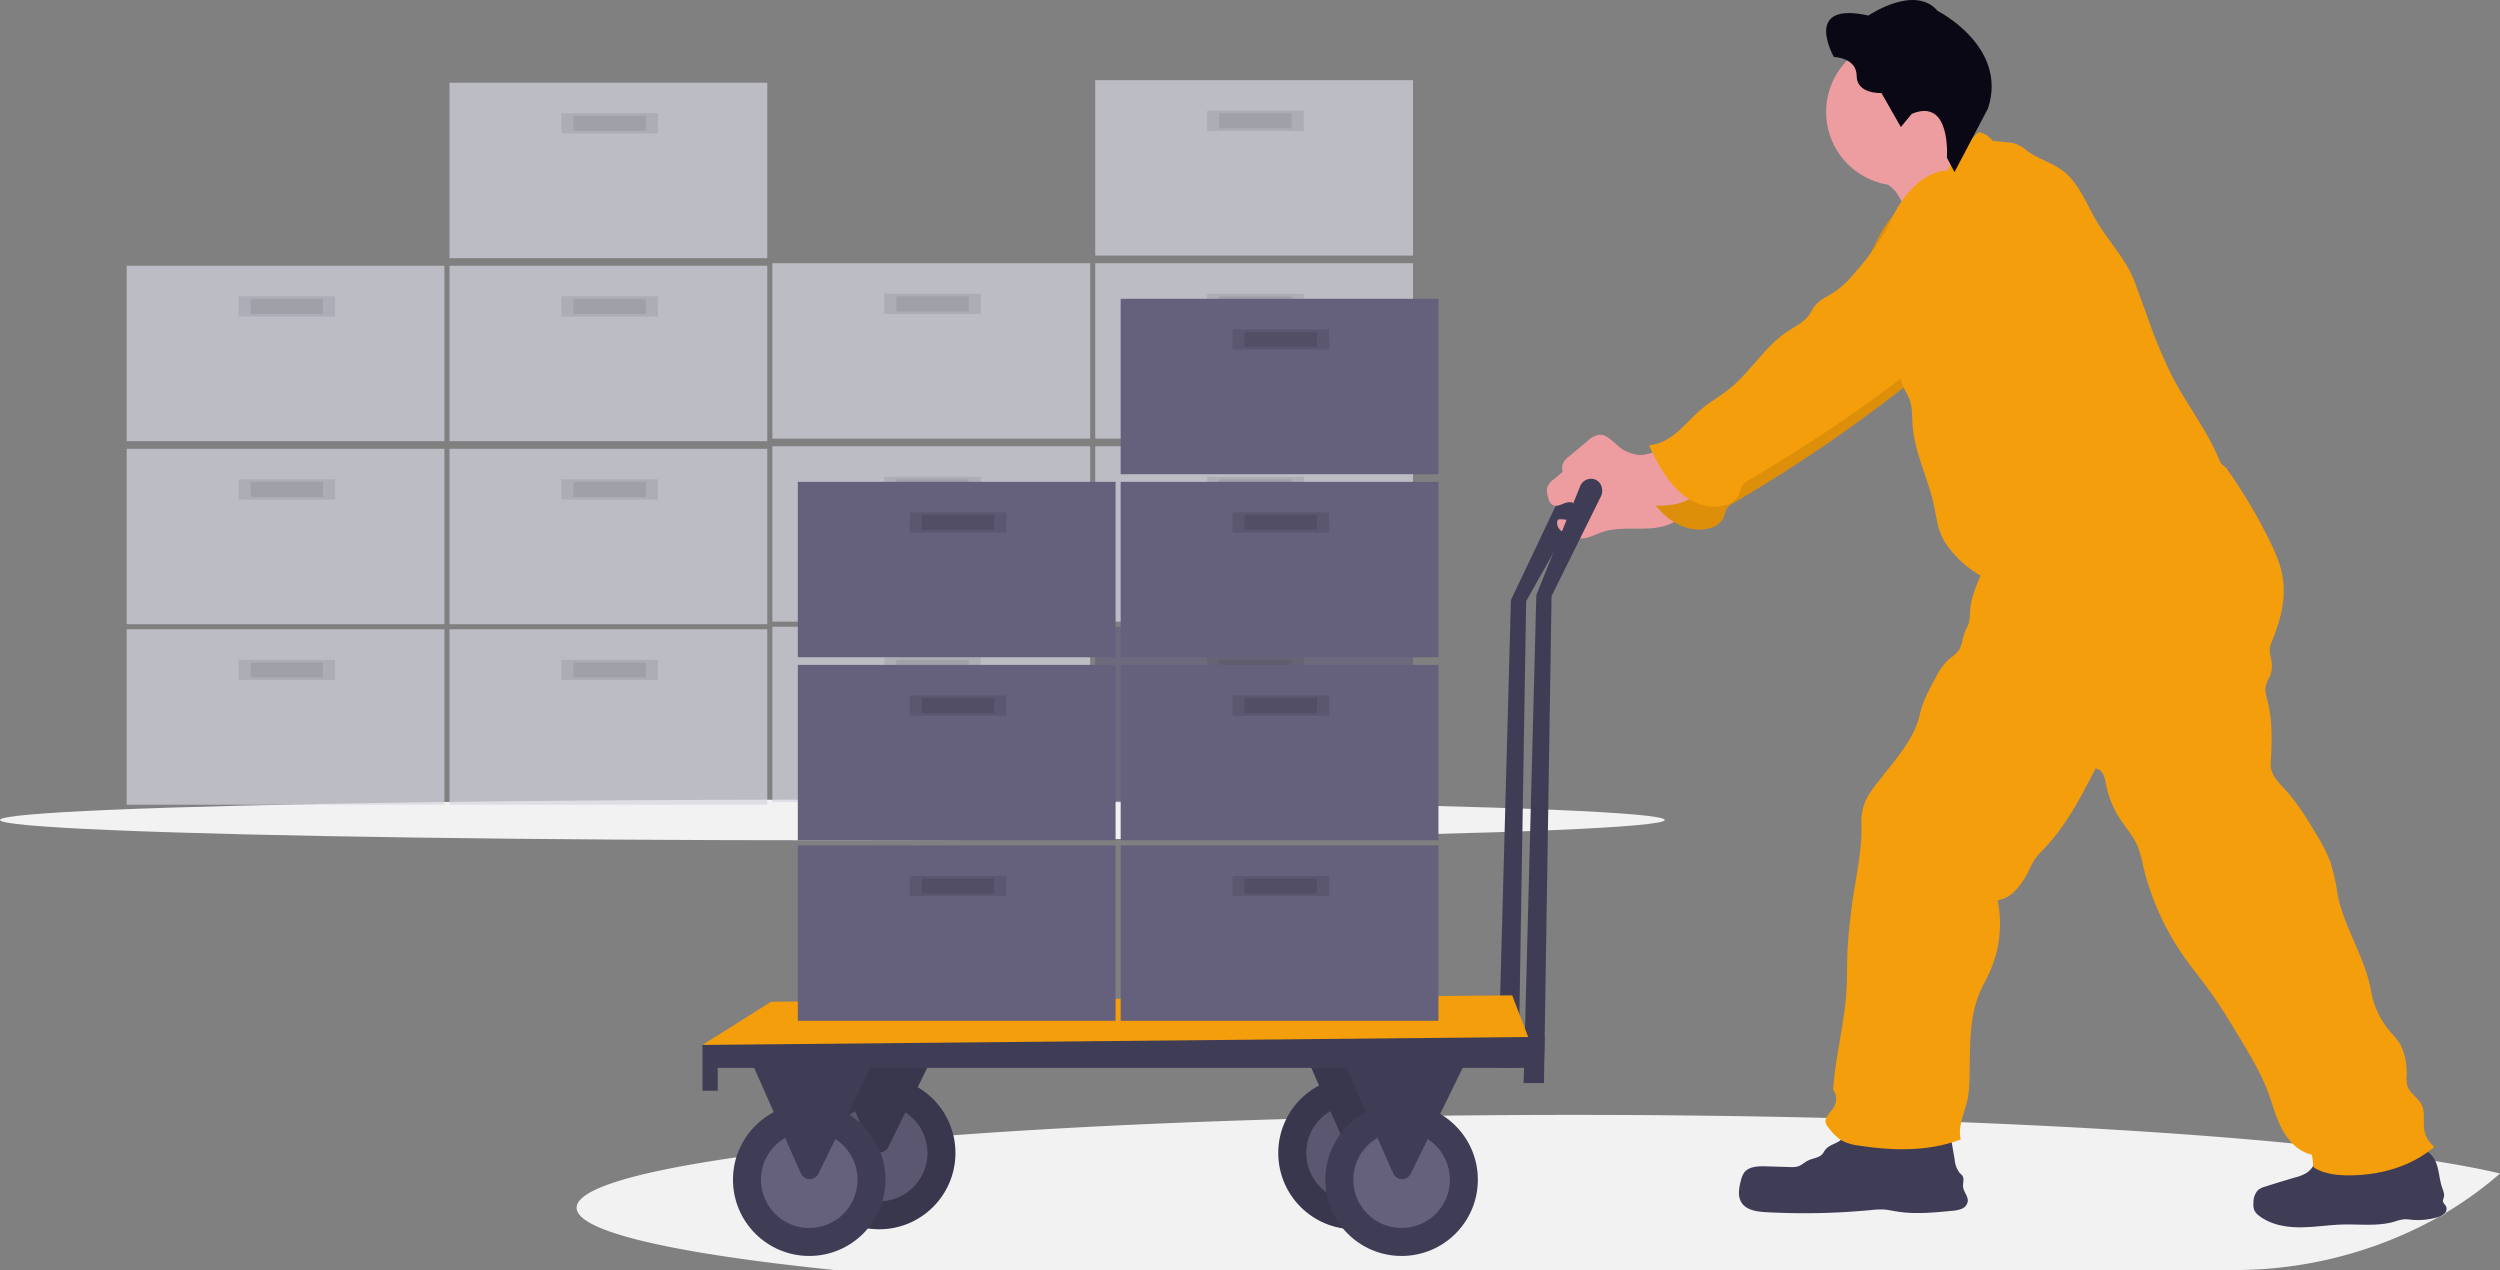 <svg xmlns="http://www.w3.org/2000/svg" width="800" height="406.41" viewBox="0 0 800 406.41" xmlns:xlink="http://www.w3.org/1999/xlink" role="img" artist="Katerina Limpitsouni" source="https://undraw.co/"><rect x="0" y="0" width="800" height="406.41" fill="#808080" stroke="none"/><g transform="translate(-409.001 -366.07)"><ellipse cx="266.354" cy="6.508" rx="266.354" ry="6.508" transform="translate(409 621.95)" fill="#f2f2f2"/><g transform="translate(449.528 392.537)" opacity="0.7"><rect width="101.69" height="56.133" transform="translate(0 174.907)" fill="#d6d6e3"/><rect width="30.914" height="6.508" transform="translate(35.795 184.67)" opacity="0.1"/><rect width="23.185" height="4.881" transform="translate(39.659 185.483)" opacity="0.1"/><rect width="101.69" height="56.133" transform="translate(103.317 174.907)" fill="#d6d6e3"/><rect width="30.914" height="6.508" transform="translate(139.112 184.67)" opacity="0.1"/><rect width="23.185" height="4.881" transform="translate(142.977 185.483)" opacity="0.1"/><rect width="101.69" height="56.133" transform="translate(0 117.147)" fill="#d6d6e3"/><rect width="30.914" height="6.508" transform="translate(35.795 126.91)" opacity="0.1"/><rect width="23.185" height="4.881" transform="translate(39.659 127.723)" opacity="0.1"/><rect width="101.69" height="56.133" transform="translate(103.317 117.147)" fill="#d6d6e3"/><rect width="30.914" height="6.508" transform="translate(139.112 126.91)" opacity="0.1"/><rect width="23.185" height="4.881" transform="translate(142.977 127.723)" opacity="0.1"/><rect width="101.69" height="56.133" transform="translate(0 58.574)" fill="#d6d6e3"/><rect width="30.914" height="6.508" transform="translate(35.795 68.336)" fill="#090814" opacity="0.1"/><rect width="23.185" height="4.881" transform="translate(39.659 69.149)" opacity="0.1"/><rect width="101.69" height="56.133" transform="translate(103.317 58.574)" fill="#d6d6e3"/><rect width="30.914" height="6.508" transform="translate(139.112 68.336)" opacity="0.1"/><rect width="23.185" height="4.881" transform="translate(142.977 69.149)" opacity="0.1"/><rect width="101.69" height="56.133" transform="translate(103.317 0)" fill="#d6d6e3"/><rect width="30.914" height="6.508" transform="translate(139.112 9.762)" opacity="0.1"/><rect width="23.185" height="4.881" transform="translate(142.977 10.576)" opacity="0.1"/></g><g transform="translate(656.163 391.723)" opacity="0.7"><rect width="101.69" height="56.133" transform="translate(0 174.907)" fill="#d6d6e3"/><rect width="30.914" height="6.508" transform="translate(35.795 184.67)" opacity="0.1"/><rect width="23.185" height="4.881" transform="translate(39.659 185.483)" opacity="0.1"/><rect width="101.69" height="56.133" transform="translate(103.317 174.907)" fill="#65617d"/><rect width="30.914" height="6.508" transform="translate(139.112 184.67)" opacity="0.1"/><rect width="23.185" height="4.881" transform="translate(142.977 185.483)" opacity="0.1"/><rect width="101.69" height="56.133" transform="translate(0 117.147)" fill="#d6d6e3"/><rect width="30.914" height="6.508" transform="translate(35.795 126.91)" opacity="0.1"/><rect width="23.185" height="4.881" transform="translate(39.659 127.723)" opacity="0.1"/><rect width="101.69" height="56.133" transform="translate(103.317 117.147)" fill="#d6d6e3"/><rect width="30.914" height="6.508" transform="translate(139.112 126.91)" opacity="0.1"/><rect width="23.185" height="4.881" transform="translate(142.977 127.723)" opacity="0.1"/><rect width="101.69" height="56.133" transform="translate(0 58.574)" fill="#d6d6e3"/><rect width="30.914" height="6.508" transform="translate(35.795 68.336)" opacity="0.1"/><rect width="23.185" height="4.881" transform="translate(39.659 69.149)" opacity="0.1"/><rect width="101.69" height="56.133" transform="translate(103.317 58.574)" fill="#d6d6e3"/><rect width="30.914" height="6.508" transform="translate(139.112 68.336)" opacity="0.1"/><rect width="23.185" height="4.881" transform="translate(142.977 69.149)" opacity="0.1"/><rect width="101.69" height="56.133" transform="translate(103.317)" fill="#d6d6e3"/><rect width="30.914" height="6.508" transform="translate(139.112 9.762)" opacity="0.1"/><rect width="23.185" height="4.881" transform="translate(142.977 10.576)" opacity="0.1"/></g><path d="M738.673,465.643a3.7,3.7,0,0,0-2.026-2.912,3.783,3.783,0,0,0-5.011,2.115l-18.068,38.016L709.5,652.55h6.508l2.44-149.355L738.331,468A3.863,3.863,0,0,0,738.673,465.643Z" transform="translate(178.924 55.228)" fill="#3f3d56"/><path d="M962.479,733.392a117.775,117.775,0,0,1-17.149,12.455,2.845,2.845,0,0,1-.317.374,5.3,5.3,0,0,1-2.237,1.123h0a133.916,133.916,0,0,1-65.961,16.938H429.524C378.272,759.01,347,752.021,347,744.35c0-5.947,18.776-11.487,51.106-16.124q5.028-.732,10.486-1.416,3.36-.423,6.874-.813l3.978-.464q4.426-.5,9.087-.984h.252l3.254-.325q4.124-.427,8.42-.814l2.083-.187,5.312-.472q5.174-.463,10.576-.887,4.483-.35,9.112-.7c31.288-2.318,67.36-4.068,106.612-5.2l11.21-.382,3.775-.081,7.973-.179,3.2-.065,3.36-.065,2.392-.041,11.227-.179,5.768-.081h1.18q20.46-.244,41.685-.252c27.969,0,55.092.333,80.937.968h0q22.258.537,43.157,1.367h.13c40.172,1.578,76.129,3.9,105.888,6.793l.545.057c7.639.74,14.871,1.53,21.656,2.343,6.386.765,12.382,1.57,17.946,2.392,1.928.285,3.8.578,5.622.862l.464.081C949.975,730.748,956.744,732.017,962.479,733.392Z" transform="translate(246.522 8.196)" fill="#f2f2f2"/><path d="M868.736,354.957c4.979-1.342,9.413-4.149,13.757-6.923l15.14-9.64c-4.108-.325-7.655-3.254-9.762-6.8s-2.977-7.672-3.693-11.723c-6.508,2.538-12.146,6.842-17.4,11.389-2.083,1.8-6.508,4.515-7.151,7.322s3.457,5.084,5.044,6.964C865.213,346.171,870.347,354.51,868.736,354.957Z" transform="translate(150.941 81.812)" fill="#ed9da0"/><path d="M761.6,459.99c-2.668,1.367-5.508,2.766-8.493,2.571a12.34,12.34,0,0,1-7.151-3.409c-1.627-1.415-3.3-3.181-5.442-3.034a6.973,6.973,0,0,0-3.742,1.985l-5.9,4.938a5.548,5.548,0,0,0-2.14,2.766,5.481,5.481,0,0,0,.138,2.294c.269,1.318.716,2.855,1.985,3.3s2.652-.513,3.994-.879a4.7,4.7,0,0,1,4.613,1.359,2.742,2.742,0,0,1,.813,1.773c0,1.473-1.627,2.441-3.124,2.514s-2.929-.415-4.409-.325a.675.675,0,0,0-.757.6,3.108,3.108,0,0,0,.952,2.831,8.258,8.258,0,0,0,2.652,1.627,10.821,10.821,0,0,0,3.628,1.058c2.5.163,4.792-1.22,7.159-2.026,3.189-1.074,6.622-1.106,9.99-1.1s6.785.057,10.015-.887,6.3-3.034,7.558-6.15a1.481,1.481,0,0,0,.138-.944,1.561,1.561,0,0,0-.683-.813c-4.54-3.36-6.378-7.444-11.487-9.86Z" transform="translate(175.348 56.406)" fill="#ed9da0"/><path d="M863.233,353.871a9.811,9.811,0,0,0-8.607-1,18.581,18.581,0,0,0-7.411,4.938,34.088,34.088,0,0,0-5.231,6.907c-1.383,2.441-2.441,4.995-3.824,7.427a79,79,0,0,1-8.835,12,34.066,34.066,0,0,1-6.565,6.508c-2.555,1.741-5.41,2.807-7.143,5.223-.545.765-.936,1.627-1.472,2.4-1.7,2.489-4.588,3.824-7.1,5.491-7.208,4.8-11.69,12.789-18.426,18.231-2.9,2.343-6.183,4.182-9.038,6.573-2.66,2.221-4.881,4.881-7.533,7.159s-5.768,4.157-9.225,4.369c2.31,5.15,5.068,10.2,9.03,14.212s9.9,6.573,15.31,5a6.652,6.652,0,0,0,4.531-3.58,15.3,15.3,0,0,1,.96-2.774,5.7,5.7,0,0,1,2.058-1.684,486.328,486.328,0,0,0,61.917-42.9c5.231-4.263,10.421-8.078,15.79-12.2a34.513,34.513,0,0,0,5.312-4.653,17.686,17.686,0,0,0,2.148-19.484,46.208,46.208,0,0,0-4.93-6.679A58.7,58.7,0,0,0,863.233,353.871Z" transform="translate(168.981 75.764)" fill="#f59e0b"/><path d="M863.233,353.871a9.811,9.811,0,0,0-8.607-1,18.581,18.581,0,0,0-7.411,4.938,34.088,34.088,0,0,0-5.231,6.907c-1.383,2.441-2.441,4.995-3.824,7.427a79,79,0,0,1-8.835,12,34.066,34.066,0,0,1-6.565,6.508c-2.555,1.741-5.41,2.807-7.143,5.223-.545.765-.936,1.627-1.472,2.4-1.7,2.489-4.588,3.824-7.1,5.491-7.208,4.8-11.69,12.789-18.426,18.231-2.9,2.343-6.183,4.182-9.038,6.573-2.66,2.221-4.881,4.881-7.533,7.159s-5.768,4.157-9.225,4.369c2.31,5.15,5.068,10.2,9.03,14.212s9.9,6.573,15.31,5a6.652,6.652,0,0,0,4.531-3.58,15.3,15.3,0,0,1,.96-2.774,5.7,5.7,0,0,1,2.058-1.684,486.328,486.328,0,0,0,61.917-42.9c5.231-4.263,10.421-8.078,15.79-12.2a34.513,34.513,0,0,0,5.312-4.653,17.686,17.686,0,0,0,2.148-19.484,46.208,46.208,0,0,0-4.93-6.679A58.7,58.7,0,0,0,863.233,353.871Z" transform="translate(168.981 75.764)" opacity="0.1"/><path d="M835.992,724c-1.424.814-3.173,1.269-4.173,2.587-.325.423-.545.919-.895,1.326-1.082,1.269-3,1.326-4.507,2.05-1.2.569-2.18,1.627-3.457,1.961a7.505,7.505,0,0,1-2.335.179l-7.907-.236c-2.506-.073-5.442.057-6.9,2.1a7.451,7.451,0,0,0-.992,2.441c-.61,2.335-1.106,4.979.171,7.029,1.529,2.441,4.881,2.937,7.769,3.1a224.256,224.256,0,0,0,33.468-.651,26.463,26.463,0,0,1,4.539-.187c1.2.1,2.384.366,3.571.57,6,1.017,12.13.423,18.182-.179a9.506,9.506,0,0,0,2.986-.635,3.164,3.164,0,0,0,1.9-2.253c.252-1.676-1.318-3.1-1.489-4.784-.122-1.188.447-2.514-.2-3.523a5.809,5.809,0,0,0-.813-.814,8.008,8.008,0,0,1-1.676-4.328L871.8,721.4a2.57,2.57,0,0,0-.683-1.578,2.348,2.348,0,0,0-1.009-.415c-6.2-1.4-12.553-.122-18.711.659a50.284,50.284,0,0,1-9.575.48c-1.383-.089-1.92-.252-2.953.651S837.286,723.247,835.992,724Z" transform="translate(161.264 7.424)" fill="#3f3d56"/><path d="M1023.42,735.377a13.717,13.717,0,0,1-3.465,1.359q-4.792,1.4-9.567,2.921a6.343,6.343,0,0,0-2.335,1.123,5.678,5.678,0,0,0-1.473,4.068,5.1,5.1,0,0,0,.285,2.441,4.878,4.878,0,0,0,1.627,1.806c3.644,2.758,8.4,3.612,12.976,3.612s9.111-.773,13.683-.895c5.524-.146,11.194.635,16.506-.911a14.05,14.05,0,0,1,3.14-.765,13.318,13.318,0,0,1,2.131.138,22.6,22.6,0,0,0,8.477-.773,5.218,5.218,0,0,0,2.245-1.115,2.1,2.1,0,0,0,.6-2.294c-.293-.659-1.041-1.139-1.049-1.863a3.5,3.5,0,0,1,.269-1.009c.333-1.115-.2-2.278-.578-3.376-1.049-3.14-.878-6.752-2.758-9.478s-5.328-3.848-8.607-4.279a23.868,23.868,0,0,0-8.013.228c-2.969.635-5.743,1.961-8.656,2.807a28.313,28.313,0,0,1-10.413.984c-2.327-.2-1.529.171-2.318,2.123A6.924,6.924,0,0,1,1023.42,735.377Z" transform="translate(123.533 6.105)" fill="#3f3d56"/><circle cx="23.592" cy="23.592" r="23.592" transform="translate(993.368 378.3)" fill="#ed9da0"/><path d="M1033.077,652.782c-7.322,6.288-17.206,9.038-26.846,9.136-4.068.041-8.29-.4-11.755-2.506-.244-1.334-.342-2.774-.586-4.108-4.206-.879-7.468-4.3-9.5-8.094s-3.067-8.005-4.58-12.024c-2.31-6.118-5.695-11.755-9.079-17.352-3.108-5.158-6.224-10.332-9.762-15.2-2.343-3.254-4.881-6.313-7.2-9.559a84.611,84.611,0,0,1-13.87-30.149,39.421,39.421,0,0,0-1.684-6.126c-1.4-3.4-3.962-6.167-5.939-9.266a30.615,30.615,0,0,1-4.3-10.974c-.4-2.213-1.082-4.6-3.3-4.832h0c-4.67,9.071-9.429,18.288-16.49,25.667a26.612,26.612,0,0,0-3.034,3.466,33.326,33.326,0,0,0-1.953,3.742,24.108,24.108,0,0,1-4.312,6.28,10.055,10.055,0,0,1-5.548,3.026,37.942,37.942,0,0,1-2.668,23.185c-.984,2.148-2.164,4.2-3.091,6.37-3.791,8.949-2.912,19.044-3.311,28.75a30.227,30.227,0,0,1-.716,6.044c-.984,3.97-3.018,8.192-2.034,12.162-10.2,3.9-21.534,3.653-32.338,2.009a15.581,15.581,0,0,1-6.028-1.83,16.585,16.585,0,0,1-3.954-3.954,3.962,3.962,0,0,1-.9-1.57c-.423-1.855,1.627-3.254,2.579-4.881s1.123-4.206-.187-5.54c.651-10.649,3.6-21.046,4.247-31.727.26-4.23.155-8.477.35-12.715s.651-8.363,1.123-12.528c1.074-9.51,3.677-18.833,3.311-28.392a16.514,16.514,0,0,1,1.961-8.452,42.625,42.625,0,0,1,3.986-5.6c5-6.451,11-12.919,12.78-20.883.919-4.108,2.953-7.867,4.971-11.56a20.468,20.468,0,0,1,4.344-6.077,19.039,19.039,0,0,0,2.872-2.441c1.334-1.716,1.383-4.068,2.172-6.118.407-1.058,1.033-2.034,1.334-3.124a17.807,17.807,0,0,0,.366-3.661c.26-3.937,1.774-7.745,3.368-11.349a34.762,34.762,0,0,1-9.762-8.412,20.585,20.585,0,0,1-2.359-3.555c-1.676-3.3-2.058-7.069-2.847-10.69-1.879-8.64-6.2-16.767-6.8-25.593-.179-2.693,0-5.475-.936-8.021a25.236,25.236,0,0,0-1.513-3.132,12.808,12.808,0,0,1-1.285-3.156c-.521-2.4.2-4.881,0-7.322-.2-2.156-1.115-4.173-1.57-6.28a29.818,29.818,0,0,1-.236-8.3c.2-3.254.911-6.614.635-9.827A37.967,37.967,0,0,1,871.4,346.5l.187-.187c1.554-1.627,3.254-3.067,4.653-4.792,1.9-2.31,3.254-5.028,5.263-7.273.879-1,1.871-1.9,2.742-2.9a24.119,24.119,0,0,1,2.644-2.961c.987-.917,4.221,1.4,4.8,2.481,1.692.13,3.2.366,4.881.5a11.025,11.025,0,0,1,2.31.358,15.033,15.033,0,0,1,4.214,2.611c3.384,2.384,7.541,3.49,10.869,5.947,4.881,3.62,7.322,9.6,10.267,14.961,3.9,7.183,10.25,13.293,13.016,20.973l3.815,10.446a163.16,163.16,0,0,0,8.379,20.086c4.71,8.949,11.088,17.011,14.871,26.374a4.247,4.247,0,0,0,1.977,2.18,170.133,170.133,0,0,1,13.692,22.779c2.091,4.2,4.067,8.558,4.669,13.2.887,6.565-.9,13.2-3.392,19.337a10.078,10.078,0,0,0-.813,2.766c-.163,1.554.431,3.083.594,4.637a8.584,8.584,0,0,1-.627,4.263,19.53,19.53,0,0,0-1.277,2.945c-.439,1.871.342,3.775.765,5.646,1.432,6.337,1.171,12.9.813,19.394-.187,3.254,2.441,5.833,4.629,8.217,4.068,4.466,7.24,9.689,10.307,14.9a48.167,48.167,0,0,1,4.2,8.363,69.332,69.332,0,0,1,2.27,10.307c2.067,10.665,8.835,20.094,10.673,30.792a27.361,27.361,0,0,0,6.281,13.236,28.829,28.829,0,0,1,2.709,3.254,13.1,13.1,0,0,1,1.334,2.912,21.437,21.437,0,0,1,1.115,7.379,11.023,11.023,0,0,0,.2,3.588c.765,2.481,3.5,3.848,4.621,6.183s.35,5.329.814,7.981a8.591,8.591,0,0,0,3.213,5.4Z" transform="translate(154.918 80.264)" fill="#f59e0b"/><path d="M767.6,450.99c-2.668,1.367-5.508,2.766-8.493,2.571a12.34,12.34,0,0,1-7.151-3.409c-1.627-1.416-3.3-3.181-5.443-3.034a6.972,6.972,0,0,0-3.742,1.985l-5.9,4.938a5.548,5.548,0,0,0-2.14,2.766,5.482,5.482,0,0,0,.138,2.294c.268,1.318.716,2.855,1.985,3.3s2.652-.513,3.994-.879a4.7,4.7,0,0,1,4.613,1.359,2.742,2.742,0,0,1,.814,1.773c0,1.473-1.627,2.441-3.124,2.514s-2.929-.415-4.409-.325a.675.675,0,0,0-.757.6,3.108,3.108,0,0,0,.952,2.831,8.256,8.256,0,0,0,2.652,1.627,10.821,10.821,0,0,0,3.628,1.058c2.5.163,4.792-1.22,7.159-2.026,3.189-1.074,6.622-1.106,9.99-1.1s6.785.057,10.014-.887,6.3-3.034,7.558-6.15a1.48,1.48,0,0,0,.138-.944,1.562,1.562,0,0,0-.683-.813c-4.54-3.36-6.378-7.444-11.487-9.86Z" transform="translate(174.229 58.084)" fill="#ed9da0"/><path d="M869.233,344.871a9.812,9.812,0,0,0-8.607-1,18.58,18.58,0,0,0-7.411,4.938,34.091,34.091,0,0,0-5.231,6.907c-1.383,2.44-2.441,4.995-3.824,7.427a79,79,0,0,1-8.835,12,34.064,34.064,0,0,1-6.565,6.508c-2.554,1.741-5.41,2.807-7.143,5.223-.545.765-.935,1.627-1.472,2.4-1.7,2.489-4.588,3.824-7.1,5.491-7.208,4.8-11.69,12.789-18.426,18.231-2.9,2.343-6.183,4.182-9.038,6.573-2.66,2.221-4.881,4.881-7.533,7.159s-5.768,4.157-9.225,4.369c2.31,5.15,5.068,10.2,9.03,14.212s9.9,6.573,15.31,5a6.652,6.652,0,0,0,4.531-3.579,15.317,15.317,0,0,1,.96-2.774,5.694,5.694,0,0,1,2.058-1.684,486.327,486.327,0,0,0,61.917-42.9c5.231-4.263,10.421-8.078,15.791-12.2a34.518,34.518,0,0,0,5.312-4.653,17.686,17.686,0,0,0,2.148-19.484,46.215,46.215,0,0,0-4.93-6.679,58.7,58.7,0,0,0-11.715-11.487Z" transform="translate(167.862 77.442)" fill="#f59e0b"/><circle cx="24.406" cy="24.406" r="24.406" transform="translate(818.054 710.624)" fill="#3f3d56"/><circle cx="24.406" cy="24.406" r="24.406" transform="translate(818.054 710.624)" opacity="0.1"/><circle cx="15.457" cy="15.457" r="15.457" transform="translate(827.003 719.573)" fill="#65617d"/><circle cx="15.457" cy="15.457" r="15.457" transform="translate(827.003 719.573)" opacity="0.1"/><path d="M630,682.071l16.01,36.2a3.108,3.108,0,0,0,5.638.114l19.028-38.756Z" transform="translate(193.748 14.725)" fill="#3f3d56"/><path d="M630,682.071l16.01,36.2a3.108,3.108,0,0,0,5.638.114l19.028-38.756Z" transform="translate(193.748 14.725)" opacity="0.1"/><circle cx="24.406" cy="24.406" r="24.406" transform="translate(665.925 710.624)" fill="#3f3d56"/><circle cx="24.406" cy="24.406" r="24.406" transform="translate(665.925 710.624)" opacity="0.1"/><circle cx="15.457" cy="15.457" r="15.457" transform="translate(674.874 719.573)" fill="#65617d"/><circle cx="15.457" cy="15.457" r="15.457" transform="translate(674.874 719.573)" opacity="0.1"/><path d="M443,682.071l16.01,36.2a3.108,3.108,0,0,0,5.638.114l19.028-38.756Z" transform="translate(228.62 14.725)" fill="#3f3d56"/><path d="M443,682.071l16.01,36.2a3.108,3.108,0,0,0,5.638.114l19.028-38.756Z" transform="translate(228.62 14.725)" opacity="0.1"/><path d="M744.605,467.643a3.7,3.7,0,0,0-2.026-2.912,3.783,3.783,0,0,0-5.011,2.115l-14,34.762L719.5,657.8h6.508l2.441-155.863L744.264,470a3.863,3.863,0,0,0,.342-2.359Z" transform="translate(177.059 54.855)" fill="#3f3d56"/><path d="M368.5,559.124l21.965-13.83,237.142-2.034,6.1,15.864Z" transform="translate(265.291 141.332)" fill="#f59e0b"/><path d="M368.5,576.807V562.163l269.5-2.6-.26,9.925H373.381v7.322Z" transform="translate(265.291 138.292)" fill="#3f3d56"/><circle cx="24.406" cy="24.406" r="24.406" transform="translate(643.553 719.166)" fill="#3f3d56"/><circle cx="15.457" cy="15.457" r="15.457" transform="translate(652.502 728.115)" fill="#65617d"/><path d="M415.5,692.57l16.01,36.2a3.108,3.108,0,0,0,5.638.114l19.028-38.756Z" transform="translate(233.748 12.767)" fill="#3f3d56"/><circle cx="24.406" cy="24.406" r="24.406" transform="translate(833.104 719.166)" fill="#3f3d56"/><circle cx="15.457" cy="15.457" r="15.457" transform="translate(842.053 728.115)" fill="#65617d"/><path d="M648.5,692.57l16.01,36.2a3.108,3.108,0,0,0,5.638.114l19.028-38.756Z" transform="translate(190.299 12.767)" fill="#3f3d56"/><rect width="101.69" height="56.133" transform="translate(664.298 636.594)" fill="#65617d"/><rect width="30.914" height="6.508" transform="translate(700.093 646.356)" opacity="0.1"/><rect width="23.185" height="4.881" transform="translate(703.957 647.169)" opacity="0.1"/><rect width="101.69" height="56.133" transform="translate(767.615 636.594)" fill="#65617d"/><rect width="30.914" height="6.508" transform="translate(803.41 646.356)" opacity="0.1"/><rect width="23.185" height="4.881" transform="translate(807.275 647.169)" opacity="0.1"/><rect width="101.69" height="56.133" transform="translate(664.298 578.833)" fill="#65617d"/><rect width="30.914" height="6.508" transform="translate(700.093 588.596)" opacity="0.1"/><rect width="23.185" height="4.881" transform="translate(703.957 589.409)" opacity="0.1"/><rect width="101.69" height="56.133" transform="translate(767.615 578.833)" fill="#65617d"/><rect width="30.914" height="6.508" transform="translate(803.41 588.596)" opacity="0.1"/><rect width="23.185" height="4.881" transform="translate(807.275 589.409)" opacity="0.1"/><rect width="101.69" height="56.133" transform="translate(664.298 520.26)" fill="#65617d"/><rect width="30.914" height="6.508" transform="translate(700.093 530.022)" opacity="0.1"/><rect width="23.185" height="4.881" transform="translate(703.957 530.836)" opacity="0.1"/><rect width="101.69" height="56.133" transform="translate(767.615 520.26)" fill="#65617d"/><rect width="30.914" height="6.508" transform="translate(803.41 530.022)" opacity="0.1"/><rect width="23.185" height="4.881" transform="translate(807.275 530.836)" opacity="0.1"/><rect width="101.69" height="56.133" transform="translate(767.615 461.686)" fill="#65617d"/><rect width="30.914" height="6.508" transform="translate(803.41 471.448)" opacity="0.1"/><rect width="23.185" height="4.881" transform="translate(807.275 472.262)" opacity="0.1"/><path d="M549.308,127.67c12.766-5.4,11.291,13.986,11.291,13.986l2.432,4.62,10.734-20.4c6.456-19.788-16.116-31.157-16.116-31.157-7.355-8.663-22.161,1.475-22.161,1.475-21.341-4.737-11.037,13.254-11.037,13.254s7.276.166,7.276,6.056,7.931,5.479,7.931,5.479l6.212,10.88,3.438-4.171v-.02Z" transform="translate(471.405 274.855)" fill="#090814"/></g></svg>